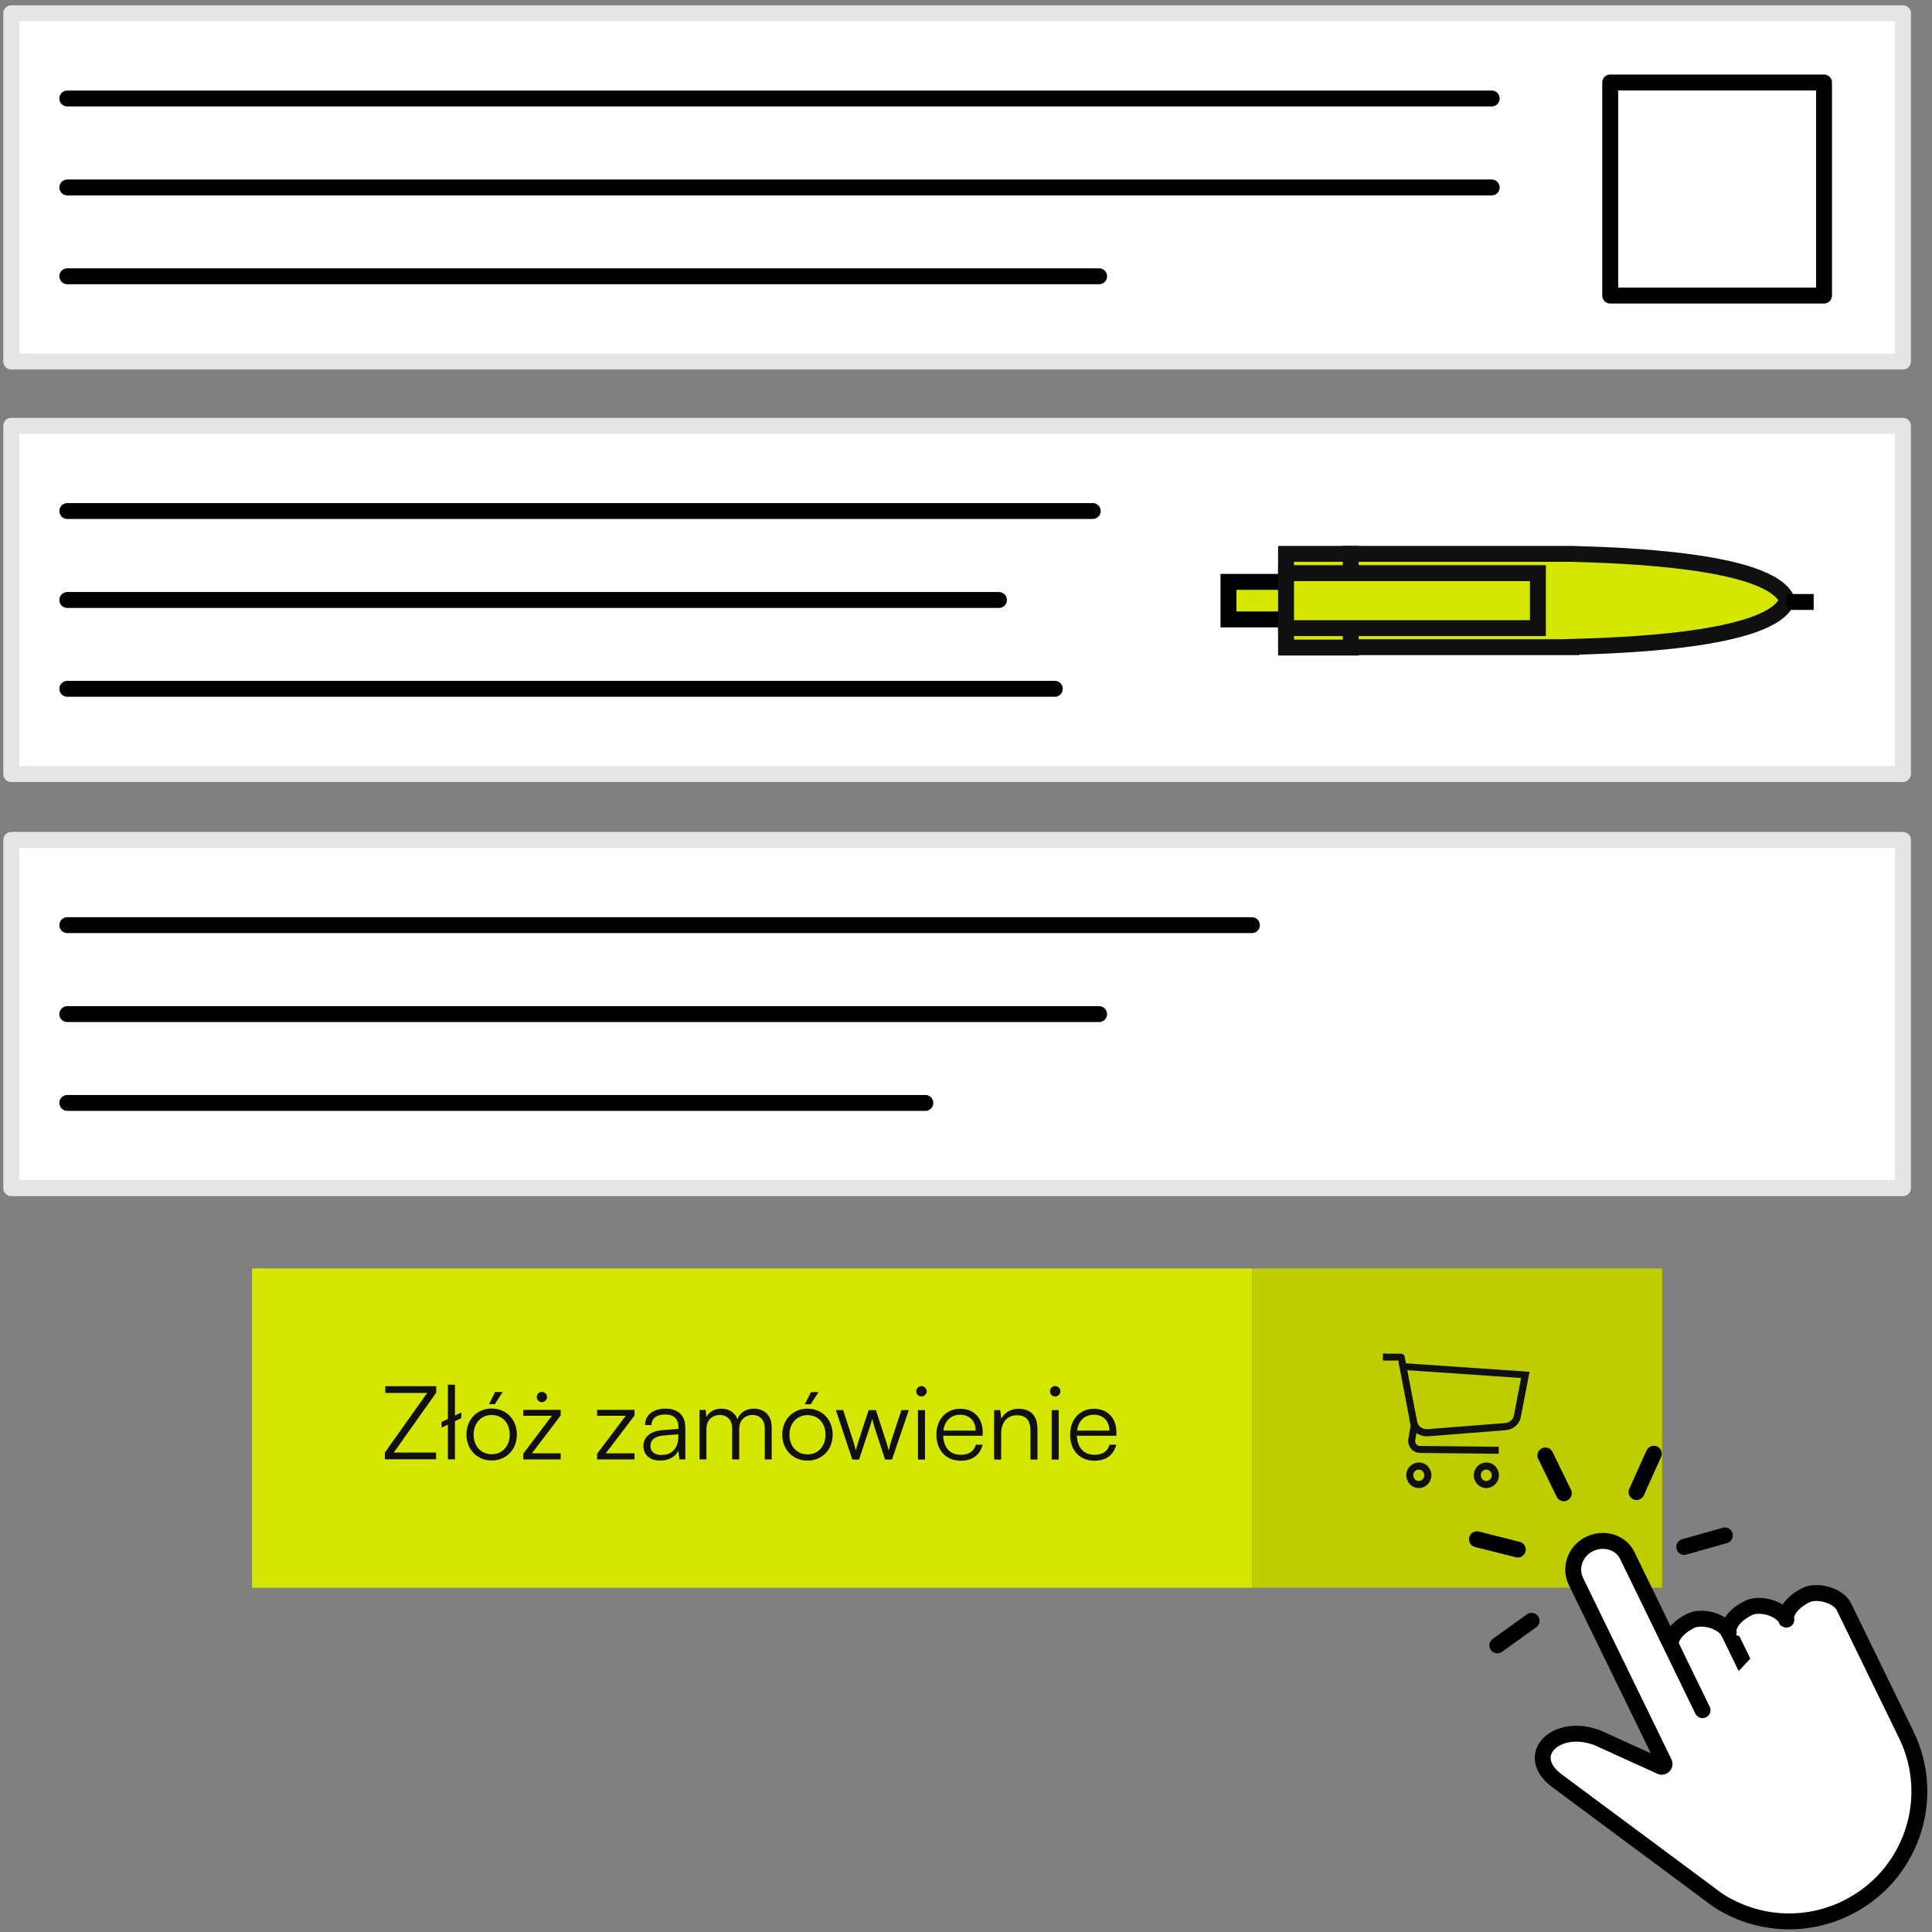 <svg width="243" height="243" viewBox="0 0 243 243" fill="none" xmlns="http://www.w3.org/2000/svg">
<rect x="0" y="0" width="243" height="243" fill="#808080" stroke="none"/>
<g id="Step-02">
<g id="Group">
<path id="Vector" d="M157.463 159.537H31.707V199.703H157.463V159.537Z" fill="#D4E703"/>
<path id="Vector_2" d="M54.833 183.543H48.41V182.695L53.732 175.197H48.46V174.349H54.867V175.164L49.528 182.695H54.85V183.543H54.833ZM57.219 183.543H56.335V179.187L55.534 179.569V178.854L56.335 178.472V174.166H57.219V178.04L58.02 177.657V178.372L57.219 178.755V183.526V183.543ZM63.225 175.08L62.24 176.61H61.506L62.274 175.08H63.208H63.225ZM58.67 180.434C58.67 178.538 60.005 177.159 61.84 177.159C63.675 177.159 65.01 178.538 65.01 180.434C65.01 182.329 63.675 183.692 61.84 183.692C60.005 183.692 58.67 182.312 58.67 180.434ZM59.571 180.434C59.571 181.897 60.505 182.911 61.84 182.911C63.175 182.911 64.109 181.897 64.109 180.434C64.109 178.971 63.175 177.973 61.84 177.973C60.505 177.973 59.571 179.004 59.571 180.434ZM68.163 176.361C67.812 176.361 67.512 176.061 67.512 175.712C67.512 175.363 67.812 175.064 68.163 175.064C68.513 175.064 68.813 175.38 68.813 175.712C68.813 176.045 68.496 176.361 68.163 176.361ZM70.515 183.559H65.811V182.844L69.414 178.073H65.811V177.325H70.515V178.04L66.895 182.794H70.515V183.543V183.559ZM79.808 183.559H75.103V182.844L78.706 178.073H75.103V177.325H79.808V178.04L76.187 182.794H79.808V183.543V183.559ZM83.044 183.709C81.709 183.709 80.925 182.961 80.925 181.863C80.925 180.766 81.809 180.001 83.261 179.885L85.33 179.719V179.519C85.33 178.306 84.596 177.907 83.678 177.907C82.594 177.907 81.943 178.389 81.943 179.237H81.126C81.126 177.973 82.16 177.175 83.695 177.175C85.146 177.175 86.197 177.89 86.197 179.536V183.559H85.446L85.33 182.462C84.946 183.243 84.095 183.709 83.027 183.709H83.044ZM83.244 182.994C84.562 182.994 85.313 182.08 85.313 180.733V180.4L83.461 180.55C82.293 180.65 81.809 181.165 81.809 181.863C81.809 182.628 82.377 183.011 83.228 183.011L83.244 182.994ZM88.866 183.559H87.982V177.341H88.75L88.85 178.223C89.167 177.574 89.851 177.175 90.735 177.175C91.719 177.175 92.453 177.691 92.754 178.505C93.037 177.691 93.805 177.175 94.805 177.175C96.157 177.175 97.058 178.056 97.058 179.486V183.559H96.19V179.669C96.19 178.605 95.59 177.973 94.639 177.973C93.588 177.973 92.97 178.755 92.97 179.719V183.559H92.086V179.652C92.086 178.605 91.486 177.973 90.535 177.973C89.484 177.973 88.85 178.738 88.85 179.702V183.559H88.866ZM102.947 175.097L101.962 176.627H101.228L101.996 175.097H102.93H102.947ZM98.392 180.45C98.392 178.555 99.727 177.175 101.562 177.175C103.397 177.175 104.732 178.555 104.732 180.45C104.732 182.346 103.397 183.709 101.562 183.709C99.727 183.709 98.392 182.329 98.392 180.45ZM99.293 180.45C99.293 181.913 100.227 182.927 101.562 182.927C102.897 182.927 103.831 181.913 103.831 180.45C103.831 178.987 102.897 177.99 101.562 177.99C100.227 177.99 99.293 179.021 99.293 180.45ZM107.201 183.576L105.132 177.358H106.05L107.268 181.115C107.418 181.531 107.518 181.947 107.651 182.445C107.751 181.947 107.968 181.315 108.018 181.115L109.253 177.358H110.17L111.388 181.115C111.505 181.448 111.655 181.996 111.772 182.445C111.906 181.93 111.922 181.78 112.139 181.115L113.374 177.358H114.308L112.189 183.576H111.322L110.037 179.669C109.887 179.203 109.787 178.821 109.703 178.455C109.62 178.788 109.503 179.17 109.336 179.669L108.052 183.576H107.168H107.201ZM115.893 175.646C115.526 175.646 115.242 175.346 115.242 174.997C115.242 174.648 115.542 174.332 115.893 174.332C116.243 174.332 116.56 174.648 116.56 174.997C116.56 175.346 116.243 175.646 115.893 175.646ZM115.459 183.576V177.358H116.343V183.576H115.459ZM120.831 183.725C118.996 183.725 117.778 182.412 117.778 180.467C117.778 178.522 118.996 177.192 120.764 177.192C122.533 177.192 123.6 178.389 123.6 180.151V180.583H118.629C118.695 182.096 119.496 182.977 120.831 182.977C121.849 182.977 122.516 182.545 122.733 181.714H123.584C123.25 183.027 122.282 183.725 120.814 183.725H120.831ZM120.764 177.94C119.596 177.94 118.812 178.705 118.662 179.935H122.716C122.716 178.738 121.949 177.94 120.764 177.94ZM125.919 183.576H125.035V177.358H125.802L125.936 178.439C126.353 177.641 127.17 177.192 128.071 177.192C129.79 177.192 130.49 178.206 130.49 179.769V183.576H129.606V179.968C129.606 178.522 128.956 178.006 127.921 178.006C126.637 178.006 125.919 178.937 125.919 180.334V183.592V183.576ZM132.709 175.646C132.342 175.646 132.059 175.346 132.059 174.997C132.059 174.648 132.359 174.332 132.709 174.332C133.06 174.332 133.376 174.648 133.376 174.997C133.376 175.346 133.06 175.646 132.709 175.646ZM132.275 183.576V177.358H133.16V183.576H132.275ZM137.647 183.725C135.812 183.725 134.594 182.412 134.594 180.467C134.594 178.522 135.812 177.192 137.581 177.192C139.349 177.192 140.417 178.389 140.417 180.151V180.583H135.445C135.512 182.096 136.313 182.977 137.647 182.977C138.665 182.977 139.332 182.545 139.549 181.714H140.4C140.066 183.027 139.099 183.725 137.631 183.725H137.647ZM137.581 177.94C136.413 177.94 135.629 178.705 135.479 179.935H139.533C139.533 178.738 138.765 177.94 137.581 177.94Z" fill="#101010"/>
<path id="Vector_3" d="M209.056 159.537H157.473V199.703H209.056V159.537Z" fill="#BDCD00"/>
<path id="Vector_4" fill-rule="evenodd" clip-rule="evenodd" d="M174.384 170.244H173.934V171.125H175.869L175.919 171.374H175.902L176.019 171.939L176.803 176.013L177.42 179.304L177.137 180.983C176.987 181.881 177.654 182.729 178.588 182.746L188.047 182.845H188.498V181.964H188.047L178.588 181.865C178.238 181.865 177.937 181.532 178.004 181.133L178.154 180.235C178.571 180.535 179.105 180.684 179.656 180.651L189.349 179.886C190.283 179.82 191.084 179.171 191.267 178.29L192.285 173.02L192.385 172.538L191.884 172.505L176.836 171.474L176.67 170.626C176.636 170.41 176.453 170.26 176.236 170.26H174.384V170.244ZM177.671 175.846L177.003 172.338L191.317 173.319L190.4 178.091C190.316 178.54 189.883 178.939 189.282 178.988L179.589 179.753C178.905 179.803 178.355 179.387 178.254 178.855L177.671 175.83V175.846ZM177.771 185.389C177.687 185.788 177.921 186.154 178.288 186.254C178.655 186.337 179.039 186.121 179.122 185.722C179.205 185.323 178.972 184.957 178.605 184.857C178.238 184.774 177.854 184.99 177.771 185.389ZM178.088 187.118C177.237 186.919 176.72 186.037 176.92 185.19C177.12 184.342 177.954 183.793 178.822 183.993C179.673 184.192 180.19 185.073 179.99 185.921C179.789 186.769 178.955 187.318 178.088 187.118ZM186.779 186.254C186.412 186.17 186.179 185.788 186.262 185.389C186.346 184.99 186.729 184.774 187.096 184.857C187.463 184.94 187.697 185.323 187.614 185.722C187.53 186.121 187.146 186.337 186.779 186.254ZM185.411 185.19C185.211 186.037 185.728 186.919 186.579 187.118C187.43 187.318 188.281 186.786 188.481 185.921C188.681 185.073 188.164 184.192 187.313 183.993C186.462 183.793 185.612 184.325 185.411 185.19Z" fill="#101010"/>
</g>
<g id="Group_2">
<g id="Group_3">
<path id="Vector_5" d="M194.371 183.062L196.69 187.816" stroke="black" stroke-width="2" stroke-linecap="round" stroke-linejoin="round"/>
<path id="Vector_6" d="M185.762 193.602L190.9 194.898" stroke="black" stroke-width="2" stroke-linecap="round" stroke-linejoin="round"/>
<path id="Vector_7" d="M188.332 206.952L192.636 203.859" stroke="black" stroke-width="2" stroke-linecap="round" stroke-linejoin="round"/>
<path id="Vector_8" d="M208.009 182.845L205.84 187.666" stroke="black" stroke-width="2" stroke-linecap="round" stroke-linejoin="round"/>
<path id="Vector_9" d="M216.945 193.12L211.84 194.566" stroke="black" stroke-width="2" stroke-linecap="round" stroke-linejoin="round"/>
</g>
<path id="Vector_10" d="M239.766 218.174L231.925 202.08C231.224 200.634 228.555 199.952 227.187 200.601C224.868 201.715 224.484 203.311 224.684 203.693C223.984 202.247 221.314 201.548 219.946 202.213C217.627 203.327 217.244 204.923 217.427 205.306C216.727 203.859 214.057 203.161 212.689 203.826C210.387 204.94 209.987 206.536 210.17 206.918L204.665 195.613C204.248 194.765 203.514 194.184 202.663 193.918C201.729 193.635 200.678 193.718 199.71 194.25C198.042 195.198 197.408 197.226 198.192 198.839L209.119 221.266L209.319 221.681C209.436 221.931 209.219 222.213 208.936 222.18H208.919L201.678 218.872C196.307 216.162 191.368 220.401 195.656 223.809L214.424 237.741L216.009 238.922C220.664 241.964 226.786 242.562 232.158 239.969C240.3 236.029 243.703 226.253 239.749 218.14L239.766 218.174Z" fill="white"/>
<g id="Group_4">
<g id="Group_5">
<g id="Vector_11">
<path d="M220.654 211.939L217.434 205.323C216.733 203.876 214.064 203.178 212.696 203.843C210.377 204.957 209.993 206.553 210.177 206.935" fill="white"/>
<path d="M220.654 211.939L217.434 205.323C216.733 203.876 214.064 203.178 212.696 203.843C210.377 204.957 209.993 206.553 210.177 206.935" stroke="black" stroke-width="2" stroke-linecap="round" stroke-linejoin="round"/>
</g>
<g id="Vector_12">
<path d="M217.435 205.322C217.251 204.94 217.635 203.344 219.954 202.23C221.322 201.565 223.991 202.263 224.692 203.71L227.161 208.797" fill="white"/>
<path d="M217.435 205.322C217.251 204.94 217.635 203.344 219.954 202.23C221.322 201.565 223.991 202.263 224.692 203.71L227.161 208.797" stroke="black" stroke-width="2" stroke-linecap="round" stroke-linejoin="round"/>
</g>
</g>
<g id="Vector_13">
<path d="M224.683 203.71C224.499 203.327 224.883 201.731 227.185 200.617C228.553 199.952 231.222 200.651 231.923 202.097L239.764 218.19C243.718 226.303 240.315 236.079 232.173 240.019C226.785 242.629 220.679 242.03 216.024 238.971L214.439 237.791L195.671 223.859C191.367 220.451 196.322 216.212 201.693 218.922L208.934 222.213H208.951C209.234 222.263 209.451 221.964 209.334 221.731L209.134 221.316L198.207 198.888C197.423 197.276 198.057 195.231 199.725 194.3C200.676 193.768 201.744 193.685 202.678 193.967C203.529 194.233 204.279 194.815 204.68 195.663L210.185 206.968L213.472 213.735L214.139 215.098" fill="white"/>
<path d="M224.683 203.71C224.499 203.327 224.883 201.731 227.185 200.617C228.553 199.952 231.222 200.651 231.923 202.097L239.764 218.19C243.718 226.303 240.315 236.079 232.173 240.019C226.785 242.629 220.679 242.03 216.024 238.971L214.439 237.791L195.671 223.859C191.367 220.451 196.322 216.212 201.693 218.922L208.934 222.213H208.951C209.234 222.263 209.451 221.964 209.334 221.731L209.134 221.316L198.207 198.888C197.423 197.276 198.057 195.231 199.725 194.3C200.676 193.768 201.744 193.685 202.678 193.967C203.529 194.233 204.279 194.815 204.68 195.663L210.185 206.968L213.472 213.735L214.139 215.098" stroke="black" stroke-width="2" stroke-linecap="round" stroke-linejoin="round"/>
</g>
</g>
</g>
<path id="Vector_14" d="M239.347 1.666H1.414V45.472H239.347V1.666Z" fill="white" stroke="#E5E5E5" stroke-width="2" stroke-linecap="round" stroke-linejoin="round"/>
<path id="Vector_15" d="M239.347 105.639H1.414V149.446H239.347V105.639Z" fill="white" stroke="#E5E5E5" stroke-width="2" stroke-linecap="round" stroke-linejoin="round"/>
<path id="Vector_16" d="M239.347 53.552H1.414V97.359H239.347V53.552Z" fill="white" stroke="#E5E5E5" stroke-width="2" stroke-linecap="round" stroke-linejoin="round"/>
<g id="Group_6">
<path id="Vector_17" d="M8.465 34.749H138.242" stroke="black" stroke-width="2" stroke-linecap="round" stroke-linejoin="round"/>
<path id="Vector_18" d="M8.465 23.577H187.623" stroke="black" stroke-width="2" stroke-linecap="round" stroke-linejoin="round"/>
<path id="Vector_19" d="M8.465 12.389H187.623" stroke="black" stroke-width="2" stroke-linecap="round" stroke-linejoin="round"/>
</g>
<g id="Group_7">
<path id="Vector_20" d="M8.465 86.636H132.67" stroke="black" stroke-width="2" stroke-linecap="round" stroke-linejoin="round"/>
<path id="Vector_21" d="M8.465 75.464H125.646" stroke="black" stroke-width="2" stroke-linecap="round" stroke-linejoin="round"/>
<path id="Vector_22" d="M8.465 64.275H137.441" stroke="black" stroke-width="2" stroke-linecap="round" stroke-linejoin="round"/>
</g>
<g id="Group_8">
<path id="Vector_23" d="M8.465 138.723H116.387" stroke="black" stroke-width="2" stroke-linecap="round" stroke-linejoin="round"/>
<path id="Vector_24" d="M8.465 127.55H138.242" stroke="black" stroke-width="2" stroke-linecap="round" stroke-linejoin="round"/>
<path id="Vector_25" d="M8.465 116.362H157.46" stroke="black" stroke-width="2" stroke-linecap="round" stroke-linejoin="round"/>
</g>
<path id="Vector_26" d="M229.42 10.377H202.527V37.176H229.42V10.377Z" stroke="black" stroke-width="2" stroke-linecap="round" stroke-linejoin="round"/>
<g id="Group_9">
<path id="Vector_27" d="M197.648 69.662C203.087 69.828 222.723 70.311 224.775 75.481V75.547C222.723 80.701 203.12 81.2 197.648 81.366V81.399H169.871V69.662H197.648Z" fill="#D4E703" stroke="#101010" stroke-width="2" stroke-linecap="square"/>
<path id="Vector_28" d="M161.754 69.662H169.895V81.449H161.754V69.662Z" fill="#D4E703" stroke="#101010" stroke-width="2" stroke-linecap="square"/>
<g id="Vector_29">
<path d="M224.699 75.714H228.119H224.699Z" fill="#D4E703"/>
<path d="M224.699 75.714H228.119" stroke="black" stroke-width="2" stroke-miterlimit="10"/>
</g>
<g id="Vector_30">
<path d="M161.919 73.186H154.512V77.908H161.919" fill="#D4E703"/>
<path d="M161.919 73.186H154.512V77.908H161.919" stroke="black" stroke-width="2" stroke-miterlimit="10"/>
</g>
<path id="Vector_31" d="M161.754 72.089H193.435V79.005H161.754V72.089Z" fill="#D4E703"/>
<path id="Vector_32" d="M161.754 72.089H193.435V79.005H161.754V72.089Z" fill="#D4E703" stroke="#101010" stroke-width="2" stroke-linecap="square"/>
</g>
</g>
</svg>
